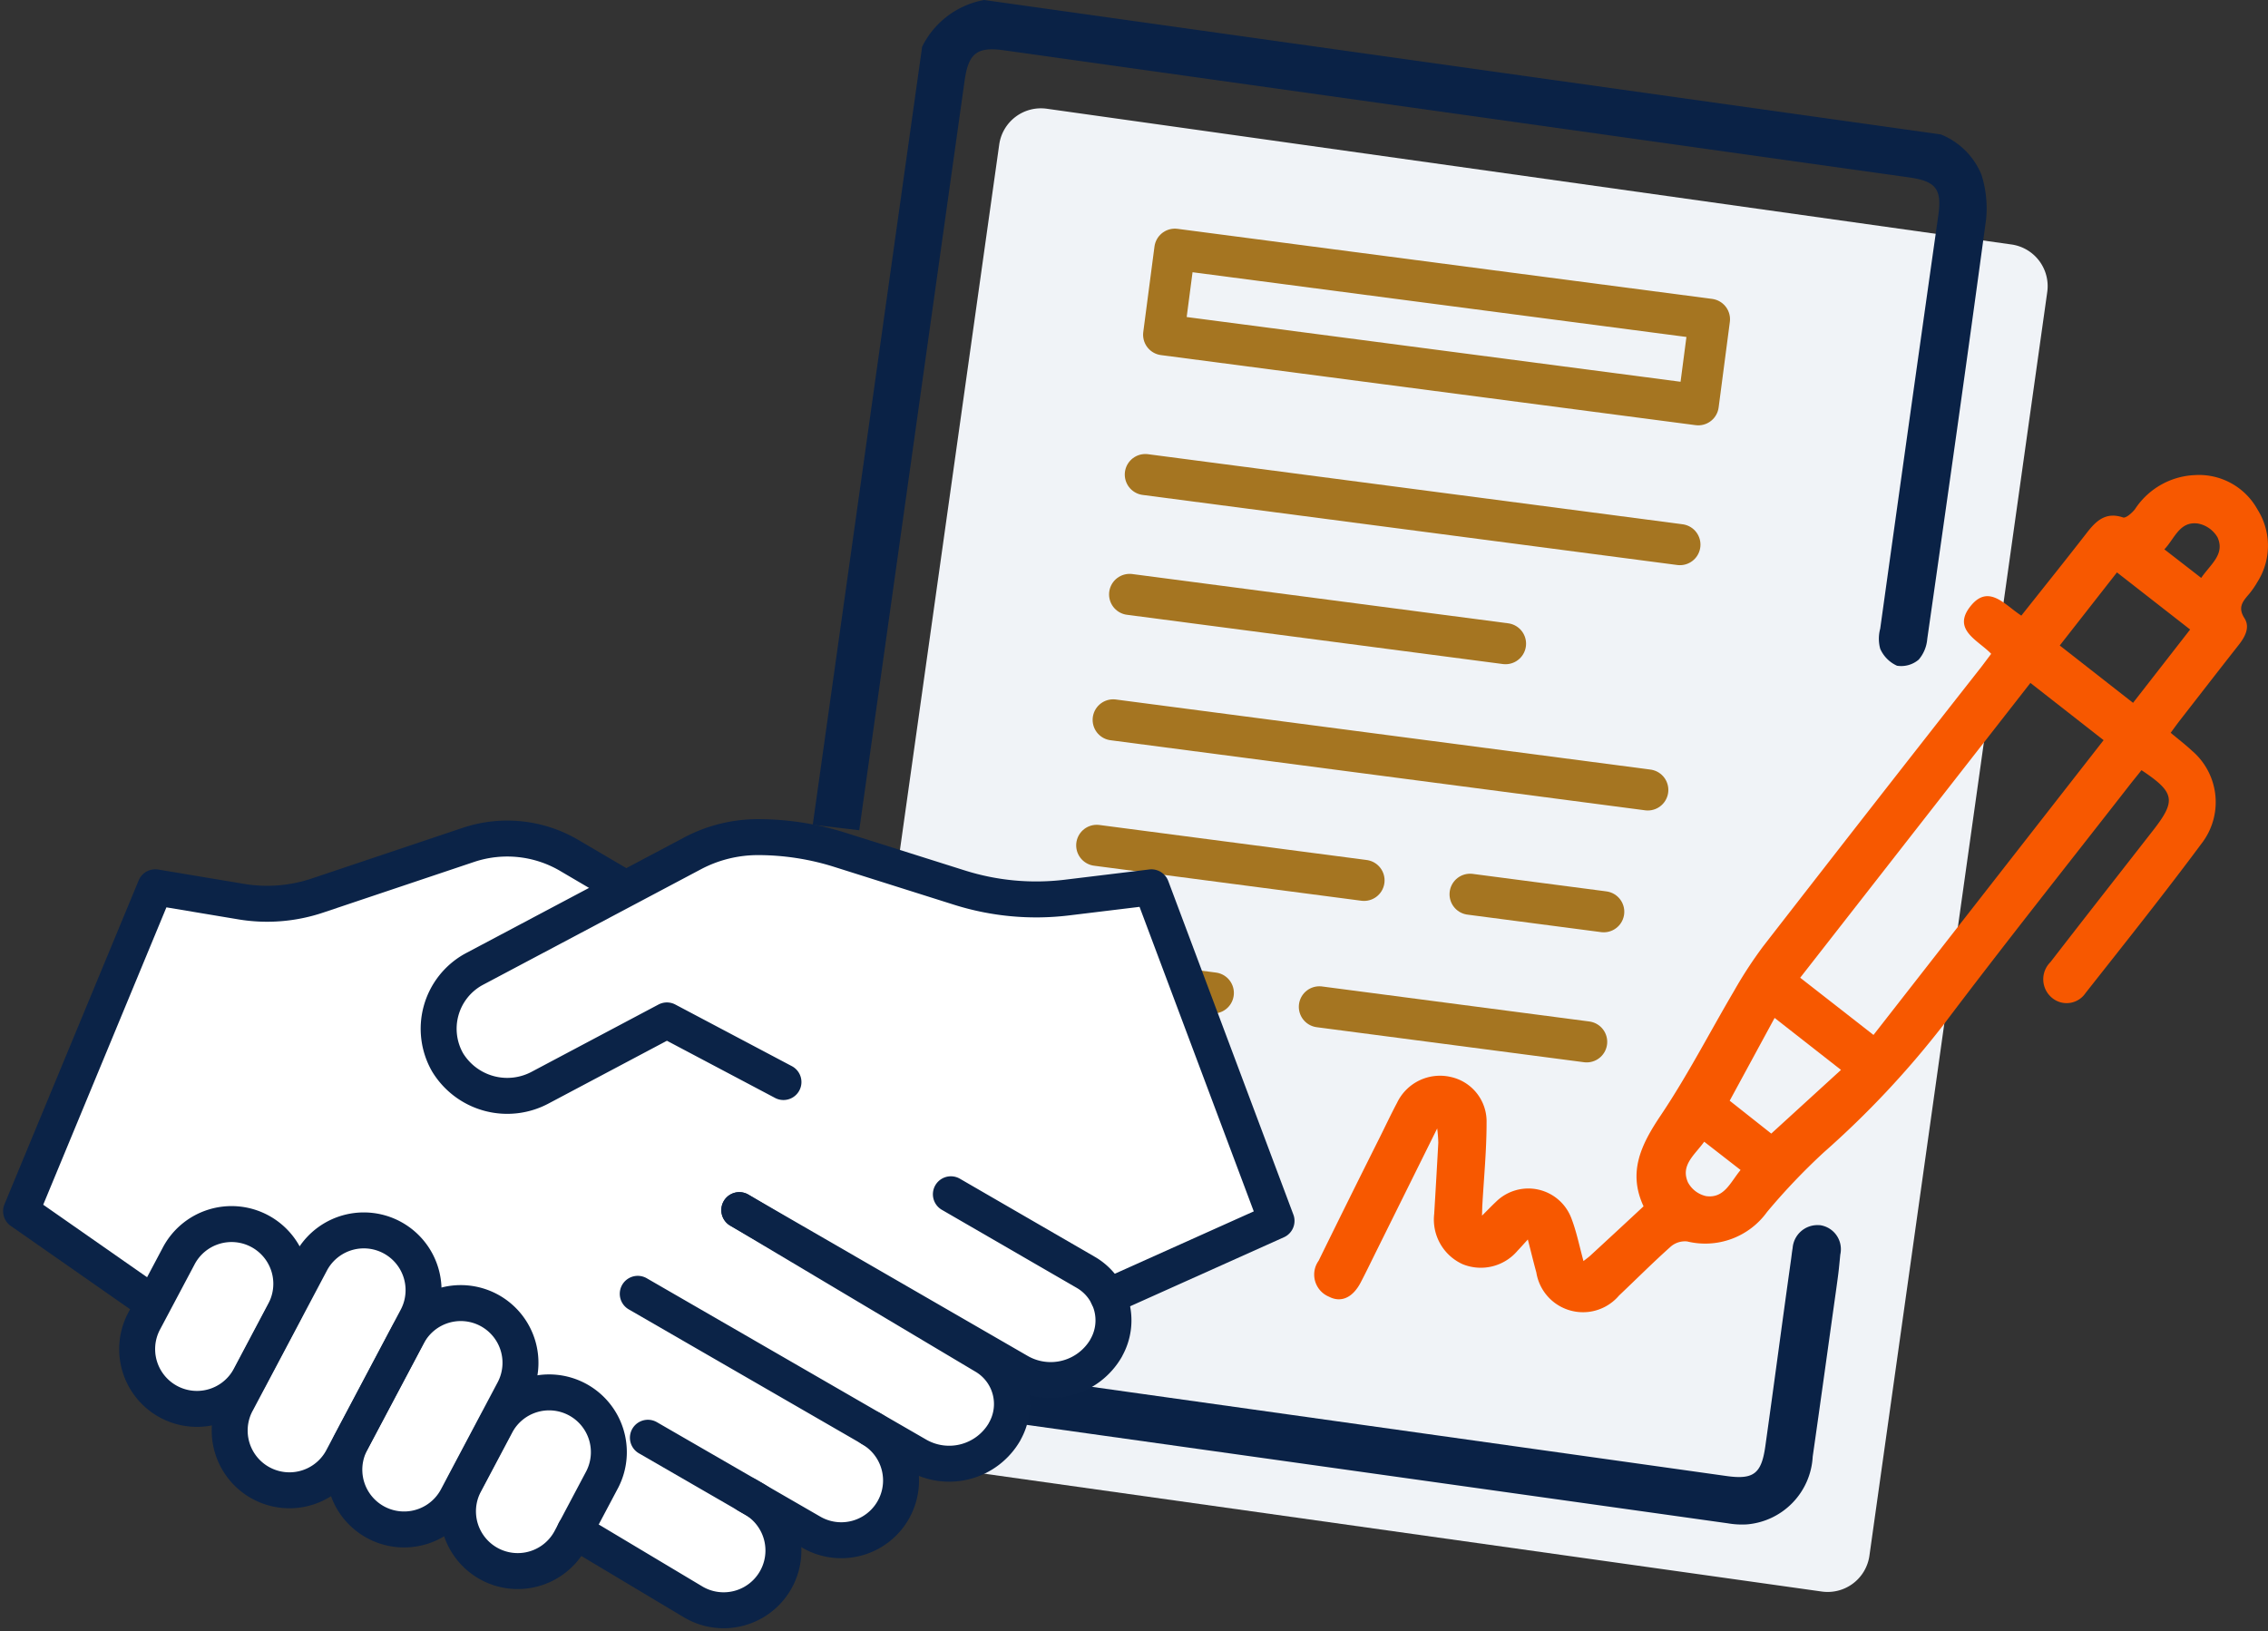 <svg xmlns="http://www.w3.org/2000/svg" xmlns:xlink="http://www.w3.org/1999/xlink" width="110.393" height="79.411" viewBox="0 0 110.393 79.411">
  <rect x="0" y="0" width="110.393" height="79.411" fill="#333333" stroke="none"/>
  <defs>
    <clipPath id="clip-path">
      <rect id="Rechteck_1629" data-name="Rechteck 1629" width="110.393" height="79.411" fill="none"/>
    </clipPath>
  </defs>
  <g id="Gruppe_4194" data-name="Gruppe 4194" transform="translate(0 0)">
    <g id="Gruppe_4193" data-name="Gruppe 4193" transform="translate(0 0)" clip-path="url(#clip-path)">
      <path id="Pfad_11679" data-name="Pfad 11679" d="M92.038,11.126a2.049,2.049,0,0,1,1.744,2.316L85.127,74.953A2.052,2.052,0,0,1,82.811,76.7L35.858,70.092a2.05,2.05,0,0,1-1.744-2.316L42.77,6.264a2.05,2.05,0,0,1,2.316-1.745Z" transform="translate(5.866 0.774)" fill="#f0f3f7"/>
      <line id="Linie_462" data-name="Linie 462" x2="26.022" y2="3.411" transform="translate(55.747 23.101)" fill="none" stroke="#a57521" stroke-linecap="round" stroke-linejoin="round" stroke-width="2"/>
      <rect id="Rechteck_1628" data-name="Rechteck 1628" width="4.199" height="26.245" transform="translate(56.639 16.294) rotate(-82.533)" fill="none" stroke="#a57521" stroke-linecap="round" stroke-linejoin="round" stroke-width="2"/>
      <line id="Linie_463" data-name="Linie 463" x2="18.297" y2="2.398" transform="translate(54.983 28.935)" fill="none" stroke="#a57521" stroke-linecap="round" stroke-linejoin="round" stroke-width="2"/>
      <line id="Linie_464" data-name="Linie 464" x2="26.022" y2="3.411" transform="translate(54.183 35.042)" fill="none" stroke="#a57521" stroke-linecap="round" stroke-linejoin="round" stroke-width="2"/>
      <line id="Linie_465" data-name="Linie 465" x2="13.011" y2="1.705" transform="translate(53.382 41.15)" fill="none" stroke="#a57521" stroke-linecap="round" stroke-linejoin="round" stroke-width="2"/>
      <line id="Linie_466" data-name="Linie 466" x2="6.506" y2="0.852" transform="translate(71.555 43.531)" fill="none" stroke="#a57521" stroke-linecap="round" stroke-linejoin="round" stroke-width="2"/>
      <line id="Linie_467" data-name="Linie 467" x1="13.011" y1="1.705" transform="translate(64.219 49.011)" fill="none" stroke="#a57521" stroke-linecap="round" stroke-linejoin="round" stroke-width="2"/>
      <line id="Linie_468" data-name="Linie 468" x1="6.506" y1="0.852" transform="translate(52.552 47.483)" fill="none" stroke="#a57521" stroke-linecap="round" stroke-linejoin="round" stroke-width="2"/>
      <path id="Pfad_11680" data-name="Pfad 11680" d="M33.752,40.15,39.076,2.275A4.2,4.2,0,0,1,42.094,0L88.667,6.546A3.576,3.576,0,0,1,90.64,8.512a5.412,5.412,0,0,1,.225,2.151C89.943,17.48,88.976,24.292,88,31.1a1.766,1.766,0,0,1-.414,1.007,1.313,1.313,0,0,1-1.057.3,1.621,1.621,0,0,1-.819-.825,1.87,1.87,0,0,1,0-.981q1.4-10.055,2.826-20.108c.182-1.29-.11-1.673-1.425-1.858L43.057,2.448c-1.3-.184-1.725.141-1.912,1.467-1.7,12.118-3.406,24.237-5.13,36.5Z" transform="translate(5.808 0)" fill="#0a2246"/>
      <path id="Pfad_11681" data-name="Pfad 11681" d="M45.189,58.66l31.55,4.434c1.329.188,1.711-.107,1.9-1.45.471-3.352.784-5.761,1.255-9.112.025-.176.041-.349.074-.53a1.209,1.209,0,0,1,1.3-1.117l.036,0a1.181,1.181,0,0,1,1,1.34.768.768,0,0,1-.016.088c-.086.885-.079.822-.2,1.7-.381,2.712-.754,5.424-1.143,8.137a3.5,3.5,0,0,1-3.2,3.3,4.035,4.035,0,0,1-.928-.052L42.7,60.607l-.356-1.587Z" transform="translate(7.287 8.755)" fill="#0a2246"/>
      <path id="Pfad_11682" data-name="Pfad 11682" d="M64.977,56.94c-.216.237-.359.4-.505.552a2.343,2.343,0,0,1-2.672.652A2.384,2.384,0,0,1,60.417,55.7q.105-1.73.2-3.463a6.6,6.6,0,0,0-.054-.7l-2.975,6c-.247.5-.488,1-.744,1.489-.391.754-.962,1.008-1.551.7a1.165,1.165,0,0,1-.627-1.524,1.236,1.236,0,0,1,.127-.227q1.479-3.017,2.985-6.022c.275-.553.541-1.119.833-1.668a2.317,2.317,0,0,1,2.613-1.254,2.218,2.218,0,0,1,1.743,2.236c0,1.333-.13,2.664-.206,4-.007.124-.008.248-.016.515.288-.287.479-.486.679-.674a2.239,2.239,0,0,1,3.673.809c.252.658.389,1.357.587,2.076.134-.107.243-.183.338-.271.851-.784,1.7-1.569,2.586-2.395-.779-1.669-.114-3.011.835-4.425,1.307-1.947,2.384-4.044,3.576-6.07a20.549,20.549,0,0,1,1.416-2.168q5.276-6.8,10.588-13.561c.164-.213.321-.428.505-.67-.628-.661-1.925-1.167-1.007-2.318.886-1.111,1.681-.048,2.475.458,1.084-1.368,2.155-2.7,3.2-4.048.455-.584.922-1.009,1.75-.731.137.047.436-.218.58-.4a3.668,3.668,0,0,1,2.907-1.661,3.254,3.254,0,0,1,3.056,1.671,3.3,3.3,0,0,1-.013,3.549,4.1,4.1,0,0,1-.421.6c-.3.346-.525.635-.2,1.144.291.455.019.933-.307,1.339-.961,1.222-1.914,2.454-2.869,3.681-.132.172-.258.349-.414.56.366.307.714.573,1.035.872a3.289,3.289,0,0,1,.543,4.418c-1.853,2.5-3.794,4.934-5.721,7.377a1.108,1.108,0,0,1-1.535.308,1.075,1.075,0,0,1-.116-.088,1.172,1.172,0,0,1-.125-1.653.857.857,0,0,1,.07-.075c1.658-2.146,3.333-4.279,5-6.418,1.124-1.443,1.053-1.841-.572-2.921-.157.2-.321.4-.481.6C91.3,38.63,88.2,42.52,85.2,46.5a44.979,44.979,0,0,1-5.83,6.211A31.119,31.119,0,0,0,76.621,55.6a3.709,3.709,0,0,1-3.887,1.438,1.057,1.057,0,0,0-.8.248c-.863.77-1.68,1.59-2.521,2.386a2.3,2.3,0,0,1-4.024-1.124c-.138-.5-.26-1.011-.414-1.606M78.232,44.2,81.8,46.985,93,32.636,89.438,29.85,78.232,44.2m16.2-13.38,2.78-3.57L93.65,24.47l-2.784,3.557,3.562,2.788M76.988,46.155,74.8,50.187l2.024,1.6,3.394-3.1-3.231-2.53m20.764-21.42c.448-.659,1.17-1.149.793-1.976a1.4,1.4,0,0,0-.947-.669c-.9-.127-1.133.726-1.639,1.255l1.792,1.39M75.33,53.559l-1.77-1.376c-.465.646-1.16,1.139-.793,1.975a1.326,1.326,0,0,0,.883.673c.892.125,1.186-.684,1.68-1.271" transform="translate(9.391 3.394)" fill="#f75800"/>
      <path id="Pfad_11683" data-name="Pfad 11683" d="M53.332,57.182l8.2-3.68L55.432,37.258l-4.12.5a12.4,12.4,0,0,1-5.22-.485l-5.837-1.844a13.24,13.24,0,0,0-3.962-.614,6.818,6.818,0,0,0-3.2.793L29.37,37.581l.376-.321L27.1,35.7a5.954,5.954,0,0,0-4.913-.51L14.85,37.655a7.693,7.693,0,0,1-3.713.3l-4.19-.7L.415,53.03l5.947,4.151L7.6,56.129,6.425,58.343h0c-.015.027-.029.054-.043.082a2.908,2.908,0,0,0,5.183,2.638l.019.009-.653,1.233h0c-.015.027-.029.054-.043.082a2.908,2.908,0,0,0,5.183,2.638l.767-1.449.008,0-.347.655c-.015.027-.029.054-.043.082a2.908,2.908,0,0,0,5.183,2.638l.461-.87.018.008-.074.141c-.015.027-.029.054-.043.081a2.908,2.908,0,1,0,5.183,2.639l.188-.354,5.791,3.462a2.9,2.9,0,0,0,3.826-4.191l.281-.151,1.617.933a2.907,2.907,0,0,0,3.748-4.3l.183-.154,1.213.7a3.116,3.116,0,0,0,4.256-1.14l0-.006a2.7,2.7,0,0,0-.992-3.681l1.674.756a3.115,3.115,0,0,0,4.256-1.14l0-.006a2.691,2.691,0,0,0,.094-2.507Z" transform="translate(0.071 5.99)" fill="#fff"/>
      <path id="Pfad_11684" data-name="Pfad 11684" d="M41,49.6,47.565,53.4a2.7,2.7,0,0,1,.992,3.681l0,.006a3.116,3.116,0,0,1-4.256,1.14L30.7,50.371" transform="translate(5.283 8.535)" fill="none" stroke="#0b2347" stroke-linecap="round" stroke-linejoin="round" stroke-width="1.75"/>
      <path id="Pfad_11685" data-name="Pfad 11685" d="M31.429,50.259l11.92,7.1a2.7,2.7,0,0,1,.992,3.681l0,.006a3.116,3.116,0,0,1-4.256,1.14l-13.6-7.853" transform="translate(4.557 8.648)" fill="none" stroke="#0b2347" stroke-linecap="round" stroke-linejoin="round" stroke-width="1.75"/>
      <path id="Pfad_11686" data-name="Pfad 11686" d="M37.064,59.337a2.909,2.909,0,1,1-2.908,5.04l-3.135-1.81" transform="translate(5.338 10.21)" fill="none" stroke="#0b2347" stroke-linecap="round" stroke-linejoin="round" stroke-width="1.75"/>
      <path id="Pfad_11687" data-name="Pfad 11687" d="M9.9,59.444l3.618-6.834a2.908,2.908,0,0,1,5.14,2.72l-3.619,6.834a2.908,2.908,0,0,1-5.183-2.64c.014-.027.028-.054.043-.081Z" transform="translate(1.641 8.793)" fill="none" stroke="#0b2347" stroke-linecap="round" stroke-linejoin="round" stroke-width="1.75"/>
      <path id="Pfad_11688" data-name="Pfad 11688" d="M6.056,55.519,7.7,52.42a2.908,2.908,0,1,1,5.14,2.72l-1.641,3.1A2.908,2.908,0,0,1,6.013,55.6c.014-.027.028-.054.043-.081Z" transform="translate(0.98 8.753)" fill="none" stroke="#0b2347" stroke-linecap="round" stroke-linejoin="round" stroke-width="1.75"/>
      <path id="Pfad_11689" data-name="Pfad 11689" d="M35,46.691l-5.673-3-6.14,3.256a3.4,3.4,0,0,1-4.537-1.217,3.3,3.3,0,0,1,1.233-4.5l.088-.048,10.6-5.62a6.807,6.807,0,0,1,3.2-.793,13.246,13.246,0,0,1,3.962.614l5.837,1.844a12.4,12.4,0,0,0,5.22.485l4.12-.5L59,53.449l-8.2,3.68" transform="translate(3.134 5.981)" fill="none" stroke="#0b2347" stroke-linecap="round" stroke-linejoin="round" stroke-width="1.75"/>
      <path id="Pfad_11690" data-name="Pfad 11690" d="M14.649,60.851l2.733-5.157a2.907,2.907,0,1,1,5.138,2.72l-2.732,5.157a2.908,2.908,0,0,1-5.183-2.638C14.62,60.905,14.634,60.878,14.649,60.851Z" transform="translate(2.459 9.317)" fill="none" stroke="#0b2347" stroke-linecap="round" stroke-linejoin="round" stroke-width="1.75"/>
      <path id="Pfad_11691" data-name="Pfad 11691" d="M19.379,62.218l1.484-2.8a2.908,2.908,0,0,1,5.183,2.64c-.014.027-.028.054-.043.081l-1.484,2.8a2.908,2.908,0,0,1-5.183-2.64C19.35,62.272,19.364,62.245,19.379,62.218Z" transform="translate(3.273 9.95)" fill="none" stroke="#0b2347" stroke-linecap="round" stroke-linejoin="round" stroke-width="1.75"/>
      <path id="Pfad_11692" data-name="Pfad 11692" d="M27.429,59.713l5.141,2.969a2.909,2.909,0,1,1-2.908,5.04l-5.791-3.463" transform="translate(4.107 10.274)" fill="none" stroke="#0b2347" stroke-linecap="round" stroke-linejoin="round" stroke-width="1.75"/>
      <path id="Pfad_11693" data-name="Pfad 11693" d="M6.822,57.12.875,52.968,7.407,37.2l4.19.7a7.693,7.693,0,0,0,3.713-.3l7.332-2.461a5.954,5.954,0,0,1,4.913.51l2.65,1.557" transform="translate(0.151 5.991)" fill="none" stroke="#0b2347" stroke-linecap="round" stroke-linejoin="round" stroke-width="1.75"/>
    </g>
  </g>
</svg>
